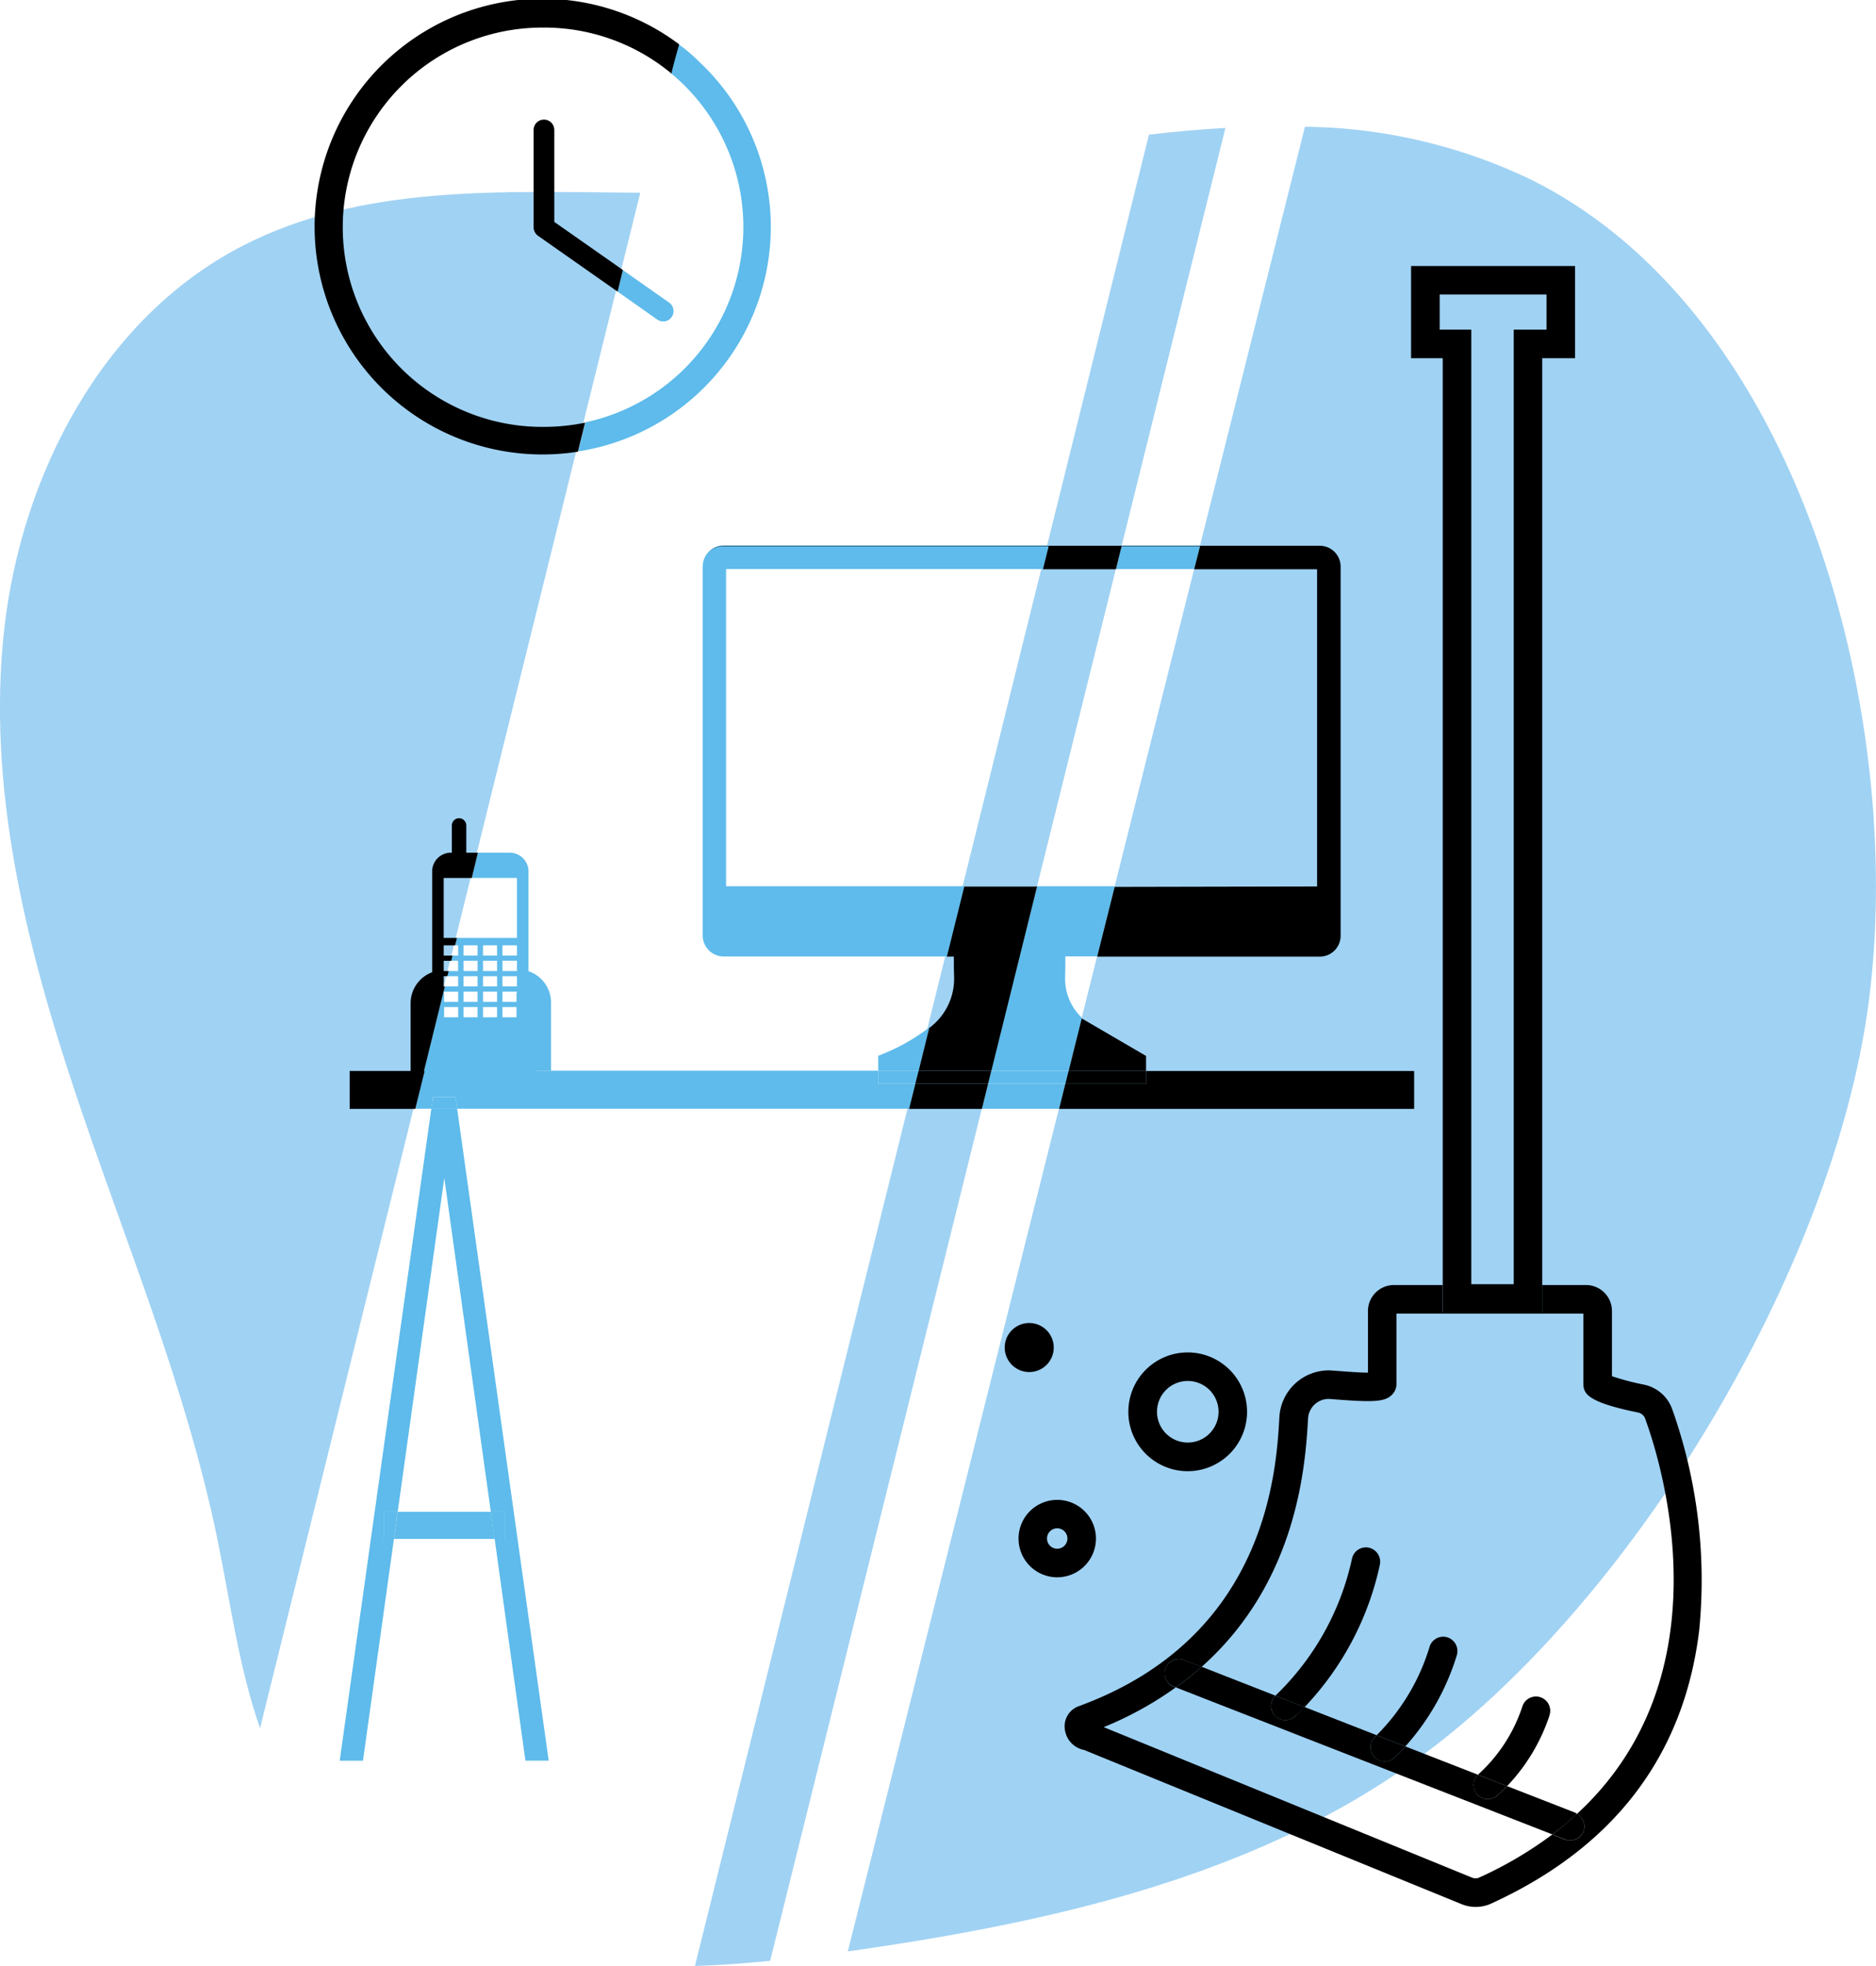 <svg id="Groupe_22" data-name="Groupe 22" xmlns="http://www.w3.org/2000/svg" xmlns:xlink="http://www.w3.org/1999/xlink" width="141.393" height="148.126" viewBox="0 0 141.393 148.126">
  <defs>
    <clipPath id="clip-path">
      <rect id="Rectangle_10" data-name="Rectangle 10" width="141.393" height="148.126" fill="none"/>
    </clipPath>
  </defs>
  <g id="Groupe_21" data-name="Groupe 21" transform="translate(0 0)" clip-path="url(#clip-path)">
    <path id="Tracé_51" data-name="Tracé 51" d="M51.152,3.624,16.934,141.6c1.884-.059,3.773-.2,5.669-.387L56.917,3.117c-1.911.1-3.832.281-5.765.507" transform="translate(35.443 6.523)" fill="#a0d2f3"/>
    <path id="Tracé_52" data-name="Tracé 52" d="M18.222,8.768C7.733,14.2,1.6,25.959.31,37.709s1.605,23.55,5.345,34.759,8.367,22.177,10.739,33.754c.974,4.748,1.621,9.675,3.207,14.2L48.258,4.735C37.874,4.673,27.312,4.06,18.222,8.768" transform="translate(-0.001 9.786)" fill="#a0d2f3"/>
    <path id="Tracé_53" data-name="Tracé 53" d="M72.511,7.248a40.322,40.322,0,0,0-17.4-4.16L20.66,140.556l.817-.111c14.713-2.134,29.733-5.527,41.826-14.172,16.319-11.679,31.459-36.757,34.242-56.821,2.923-21.153-4.686-51.783-25.035-62.2" transform="translate(43.241 6.463)" fill="#a0d2f3"/>
    <path id="Tracé_54" data-name="Tracé 54" d="M10.822,24.155v.022l.009-.022Z" transform="translate(22.65 50.555)"/>
    <path id="Tracé_55" data-name="Tracé 55" d="M28.614,14.928A17.066,17.066,0,0,0,23.195,2.457a12.072,12.072,0,0,0-1.7-1.417,15.679,15.679,0,0,0-.359,2.341,15.041,15.041,0,0,1-6.5,26.263l-.541,2.19A17.134,17.134,0,0,0,28.614,14.928" transform="translate(29.482 2.176)" fill="#5ebbeb"/>
    <path id="Tracé_56" data-name="Tracé 56" d="M18.488,10.448a.76.76,0,0,0,.637-.328.785.785,0,0,0-.189-1.089L15.448,6.579l-.4,1.621,2.991,2.106a.772.772,0,0,0,.448.142" transform="translate(31.497 13.769)" fill="#5ebbeb"/>
    <path id="Tracé_57" data-name="Tracé 57" d="M9.883,36.828,9.6,38.866h7.587L16.9,36.828Z" transform="translate(20.09 77.079)" fill="#5ebbeb"/>
    <path id="Tracé_58" data-name="Tracé 58" d="M10.032,76.13l2.332-16.711h-.742V57.377h1.027l3.511-25.149,3.507,25.149h1.021v2.041h-.733l2.32,16.711h1.754l-6.9-49.123H15.182L8.278,76.13Z" transform="translate(17.326 56.525)" fill="#5ebbeb"/>
    <path id="Tracé_59" data-name="Tracé 59" d="M9.359,36.828v2.038H10.1l.281-2.038Z" transform="translate(19.589 77.079)" fill="#5ebbeb"/>
    <path id="Tracé_60" data-name="Tracé 60" d="M12.988,36.828h-1.03l.285,2.038h.745Z" transform="translate(25.028 77.079)" fill="#5ebbeb"/>
    <path id="Tracé_61" data-name="Tracé 61" d="M45.02,27.056v-.974H10.82l-.7,2.861h1.212l.121-.875h1.7l.124.875H47.342l.464-1.887Z" transform="translate(21.177 54.589)" fill="#5ebbeb"/>
    <path id="Tracé_62" data-name="Tracé 62" d="M12.338,26.725h-1.7l-.13.869h1.949Z" transform="translate(21.997 55.933)" fill="#5ebbeb"/>
    <path id="Tracé_63" data-name="Tracé 63" d="M17.123,14.871v27.8a1.587,1.587,0,0,0,1.584,1.584H35.529l1.311-5.292H18.886v-23.9H42.764l.445-1.778h-24.5a1.589,1.589,0,0,0-1.584,1.584" transform="translate(35.838 27.809)" fill="#5ebbeb"/>
    <path id="Tracé_64" data-name="Tracé 64" d="M25.249,25.027A14.854,14.854,0,0,1,21.4,27.164v1.129h3.04Z" transform="translate(44.792 52.381)" fill="#5ebbeb"/>
    <path id="Tracé_65" data-name="Tracé 65" d="M21.4,26.083v.974h2.787l.241-.974Z" transform="translate(44.795 54.59)" fill="#5ebbeb"/>
    <path id="Tracé_66" data-name="Tracé 66" d="M24.4,26.4l-.47,1.887h5.815l.47-1.887Z" transform="translate(50.078 55.248)" fill="#5ebbeb"/>
    <path id="Tracé_67" data-name="Tracé 67" d="M33.095,15.066l.442-1.778h-5.9l-.439,1.778Z" transform="translate(56.915 27.81)" fill="#5ebbeb"/>
    <path id="Tracé_68" data-name="Tracé 68" d="M27.613,21.588l-3.458,13.9h5.827l1-3.99a4.057,4.057,0,0,1-1.262-2.861c0-.847.019-.071.019-1.763h2.4l1.321-5.286Z" transform="translate(50.556 45.183)" fill="#5ebbeb"/>
    <path id="Tracé_69" data-name="Tracé 69" d="M24.319,26.083l-.241.974H29.9l.238-.974Z" transform="translate(50.395 54.59)" fill="#5ebbeb"/>
    <path id="Tracé_70" data-name="Tracé 70" d="M24.843,2.078a15.009,15.009,0,0,1,9.613,3.47c.025-.291.575-2.205.575-2.205A17.169,17.169,0,1,0,27.4,34.032l.535-2.168.006-.019a15.274,15.274,0,0,1-3.1.319,15.043,15.043,0,1,1,0-30.085" transform="translate(16.158 -0.001)"/>
    <path id="Tracé_71" data-name="Tracé 71" d="M14.562,3.693a.779.779,0,0,0-1.559,0v7.33a.8.8,0,0,0,.331.643l6,4.21.384-1.574.019-.053-5.175-3.628Z" transform="translate(27.215 6.098)"/>
    <path id="Tracé_72" data-name="Tracé 72" d="M28.11,26.4H22.623l-.006.034-.464,1.856H27.64l.461-1.856Z" transform="translate(46.365 55.256)"/>
    <path id="Tracé_73" data-name="Tracé 73" d="M26.278,27.054l-.009.034-.461,1.856H52.568V26.089h-20.2v.965Z" transform="translate(54.015 54.603)"/>
    <path id="Tracé_74" data-name="Tracé 74" d="M14.174,26.088H8.521v2.858h4.946l.7-2.83Z" transform="translate(17.833 54.601)"/>
    <path id="Tracé_75" data-name="Tracé 75" d="M12.1,22.548V20.478a.551.551,0,0,0-.541-.547.545.545,0,0,0-.547.547v2.091c.04,0,.077-.022.124-.022Z" transform="translate(23.044 41.715)"/>
    <path id="Tracé_76" data-name="Tracé 76" d="M31.312,21.6H25.826l-1.308,5.258h.526c0,1.686.019.885.019,1.76a4.6,4.6,0,0,1-1.874,3.616l-.8,3.238h5.481Z" transform="translate(46.847 45.214)"/>
    <path id="Tracé_77" data-name="Tracé 77" d="M42.878,13.322l-.433,1.744h5.5l.433-1.744h5.908l-.442,1.744h9.264v23.9l-15.258.031-1.318,5.255H63.3a1.574,1.574,0,0,0,1.581-1.581V14.875A1.574,1.574,0,0,0,63.3,13.294H18.409a1.578,1.578,0,0,0-1.132.476,1.594,1.594,0,0,1,1.095-.448Z" transform="translate(36.161 27.824)"/>
    <path id="Tracé_78" data-name="Tracé 78" d="M27.027,24.808l-.987,3.956h5.836V27.635" transform="translate(54.502 51.923)"/>
    <path id="Tracé_79" data-name="Tracé 79" d="M26.193,26.116l-.232.94h6.087v-.968H26.2Z" transform="translate(54.335 54.601)"/>
    <path id="Tracé_80" data-name="Tracé 80" d="M28.032,26.088H22.545l-.006.028-.235.934h5.487l.232-.934Z" transform="translate(46.682 54.601)"/>
    <path id="Tracé_81" data-name="Tracé 81" d="M44.27,13.427h2.474V6.48H34.385v6.947H36.77V83.263h7.5ZM38.922,83.192V11.274H36.541V8.627h8.051v2.648H42.121V83.192Z" transform="translate(71.967 13.562)"/>
    <path id="Tracé_82" data-name="Tracé 82" d="M71.725,40.639A2.872,2.872,0,0,0,69.581,38.8a19.6,19.6,0,0,1-2.391-.631V33.256A1.955,1.955,0,0,0,65.232,31.3h-3.3v2.085h-7.5V31.3H50.754A1.958,1.958,0,0,0,48.8,33.256V37.9c-.705,0-1.763-.093-2.193-.121-.365-.031-.65-.049-.77-.049a3.728,3.728,0,0,0-3.712,3.507c-.229,4.117-.956,16.628-15.14,21.8a1.61,1.61,0,0,0-1.018,1.819A1.8,1.8,0,0,0,27.4,66.326l28.409,11.6a2.817,2.817,0,0,0,2.307-.037c9.239-4.231,14.5-11.15,15.647-20.556a38.5,38.5,0,0,0-2.035-16.69m-7.17,30.506a1.063,1.063,0,0,1-.52,1.995,1.24,1.24,0,0,1-.39-.065L62.69,72.7a29.446,29.446,0,0,1-5.478,3.229.685.685,0,0,1-.588.009L28.884,64.609a26.288,26.288,0,0,0,5.431-2.994l-.167-.059a1.081,1.081,0,0,1-.6-1.395,1.067,1.067,0,0,1,1.395-.606l1.315.517c7.281-6.464,7.825-15.282,8.029-18.713a1.556,1.556,0,0,1,1.556-1.478c.1,0,.312.025.6.043,2.8.217,3.613.161,4.129-.319a1.168,1.168,0,0,0,.38-.872v-5.28H65.038v5.28c0,.755.309,1.395,4.117,2.171a.722.722,0,0,1,.541.47c1.284,3.52,6.152,19.378-5.141,29.77" transform="translate(54.302 65.518)"/>
    <rect id="Rectangle_9" data-name="Rectangle 9" width="7.497" height="2.088" transform="translate(108.737 96.823)"/>
    <path id="Tracé_83" data-name="Tracé 83" d="M53.619,49.59c-.43.448-.745.718-.773.745a1.107,1.107,0,0,1-.684.238,1.065,1.065,0,0,1-.733-1.837L45.954,46.6a11.143,11.143,0,0,1-.844.863,1.08,1.08,0,0,1-1.519-.105,1.072,1.072,0,0,1,.105-1.512l.093-.09L38.352,43.63c-.421.445-.7.69-.748.736a1.088,1.088,0,0,1-.7.254,1.068,1.068,0,0,1-.739-1.843L30.6,40.6a22.942,22.942,0,0,1-1.949,1.553L57.027,53.228a21.534,21.534,0,0,0,1.862-1.543c-.046-.031-.077-.062-.121-.087Z" transform="translate(59.968 84.979)"/>
    <path id="Tracé_84" data-name="Tracé 84" d="M38.784,46.113a.992.992,0,0,0,.393.08,1.1,1.1,0,0,0,1-.69,1.079,1.079,0,0,0-.486-1.321c-.581.535-1.2,1.052-1.868,1.556Z" transform="translate(79.167 92.474)"/>
    <path id="Tracé_85" data-name="Tracé 85" d="M29.848,40.483a1.088,1.088,0,0,0-1.395.609,1.065,1.065,0,0,0,.615,1.389l.158.065A24.411,24.411,0,0,0,31.172,41Z" transform="translate(59.394 84.584)"/>
    <path id="Tracé_86" data-name="Tracé 86" d="M38.956,38.99a1.088,1.088,0,0,0-.832-1.274,1.072,1.072,0,0,0-1.274.841,20.241,20.241,0,0,1-5.728,10.269c-.019.006-.025.031-.043.043l2.2.86A22.375,22.375,0,0,0,38.956,38.99" transform="translate(65.046 78.89)"/>
    <path id="Tracé_87" data-name="Tracé 87" d="M31.229,42.776a1.055,1.055,0,0,0,.817.374,1.067,1.067,0,0,0,.7-.263,9.6,9.6,0,0,0,.758-.724l-2.2-.857a1.073,1.073,0,0,0-.074,1.469" transform="translate(64.827 86.454)"/>
    <path id="Tracé_88" data-name="Tracé 88" d="M39.592,41.258a1.085,1.085,0,0,0-.714-1.342,1.071,1.071,0,0,0-1.342.718,15.932,15.932,0,0,1-3.99,6.659l2.165.841a18.273,18.273,0,0,0,3.882-6.876" transform="translate(70.209 83.445)"/>
    <path id="Tracé_89" data-name="Tracé 89" d="M33.662,43.871a1.056,1.056,0,0,0,.807.371,1.039,1.039,0,0,0,.705-.266,9.515,9.515,0,0,0,.851-.863l-2.168-.844a1.086,1.086,0,0,1-.09.09,1.064,1.064,0,0,0-.105,1.512" transform="translate(69.897 88.468)"/>
    <path id="Tracé_90" data-name="Tracé 90" d="M41.4,42.742a1.075,1.075,0,1,0-2.044-.665,11.936,11.936,0,0,1-3.275,5.063c-.025.022-.04.049-.062.071l2.187.854a14.129,14.129,0,0,0,3.2-5.323" transform="translate(75.379 86.508)"/>
    <path id="Tracé_91" data-name="Tracé 91" d="M36.143,44.673a1.073,1.073,0,0,0,1.512.158c.034-.034.343-.291.776-.745l-2.2-.854a1.074,1.074,0,0,0-.093,1.441" transform="translate(75.155 90.483)"/>
    <path id="Tracé_92" data-name="Tracé 92" d="M27.495,37.423a4.474,4.474,0,1,0,4.472-4.479,4.472,4.472,0,0,0-4.472,4.479m6.8,0a2.32,2.32,0,1,1-2.323-2.329,2.324,2.324,0,0,1,2.323,2.329" transform="translate(57.547 68.951)"/>
    <path id="Tracé_93" data-name="Tracé 93" d="M30.653,39.456a2.917,2.917,0,1,0-2.917,2.92,2.923,2.923,0,0,0,2.917-2.92m-2.917.767a.769.769,0,1,1,.767-.767.769.769,0,0,1-.767.767" transform="translate(51.948 76.462)"/>
    <path id="Tracé_94" data-name="Tracé 94" d="M28.176,34.077a1.847,1.847,0,1,0-1.843,1.84,1.843,1.843,0,0,0,1.843-1.84" transform="translate(51.243 67.456)"/>
    <path id="Tracé_95" data-name="Tracé 95" d="M28.99,21.593H23.5l-.006.028h5.484Z" transform="translate(49.179 45.193)"/>
    <path id="Tracé_96" data-name="Tracé 96" d="M19.92,32.064a2.5,2.5,0,0,0-1.7-2.366v-7.51a1.413,1.413,0,0,0-1.41-1.417h-2.4l-.47,1.9H17.35V27.19H12.819l-.133.56h.232v.773h-.43l-.1.384h.526v.779h-.711l-.1.39h.813v.77H11.91l-1.584,6.39h8.537l-.009-.037H19.92Zm-7,1.107H11.86V32.4h1.058Zm0-1.163H11.86V31.26l-.028.124v-.148h1.086Zm1.463,1.163H13.323V32.4h1.058Zm0-1.163H13.323v-.773h1.058Zm0-1.163H13.323v-.77h1.058Zm0-1.16H13.323v-.773h1.058Zm0-1.163H13.323V27.75h1.058Zm1.469,4.649H14.792V32.4H15.85Zm0-1.163H14.792v-.773H15.85Zm0-1.163H14.792v-.77H15.85Zm0-1.16H14.792v-.773H15.85Zm0-1.163H14.792V27.75H15.85Zm1.466,4.649H16.258V32.4h1.058Zm.034-1.788-.034-.124v.749H16.258v-.773H17.35Zm0-.538H16.258v-.77H17.35Zm0-1.16H16.258v-.779H17.35Zm0-1.163H16.258V27.75H17.35Z" transform="translate(21.612 43.475)" fill="#5ebbeb"/>
    <path id="Tracé_97" data-name="Tracé 97" d="M12.5,30.848v-.773h.278l.1-.384H12.5v-.776h.569l.093-.39H12.5v-.773h.857l.142-.56h-1V22.676h2.116l.464-1.905H13.037a1.41,1.41,0,0,0-1.407,1.417v7.59A2.492,2.492,0,0,0,10.006,32.1v5.147h1l1.581-6.4Z" transform="translate(20.942 43.473)"/>
  </g>
</svg>
